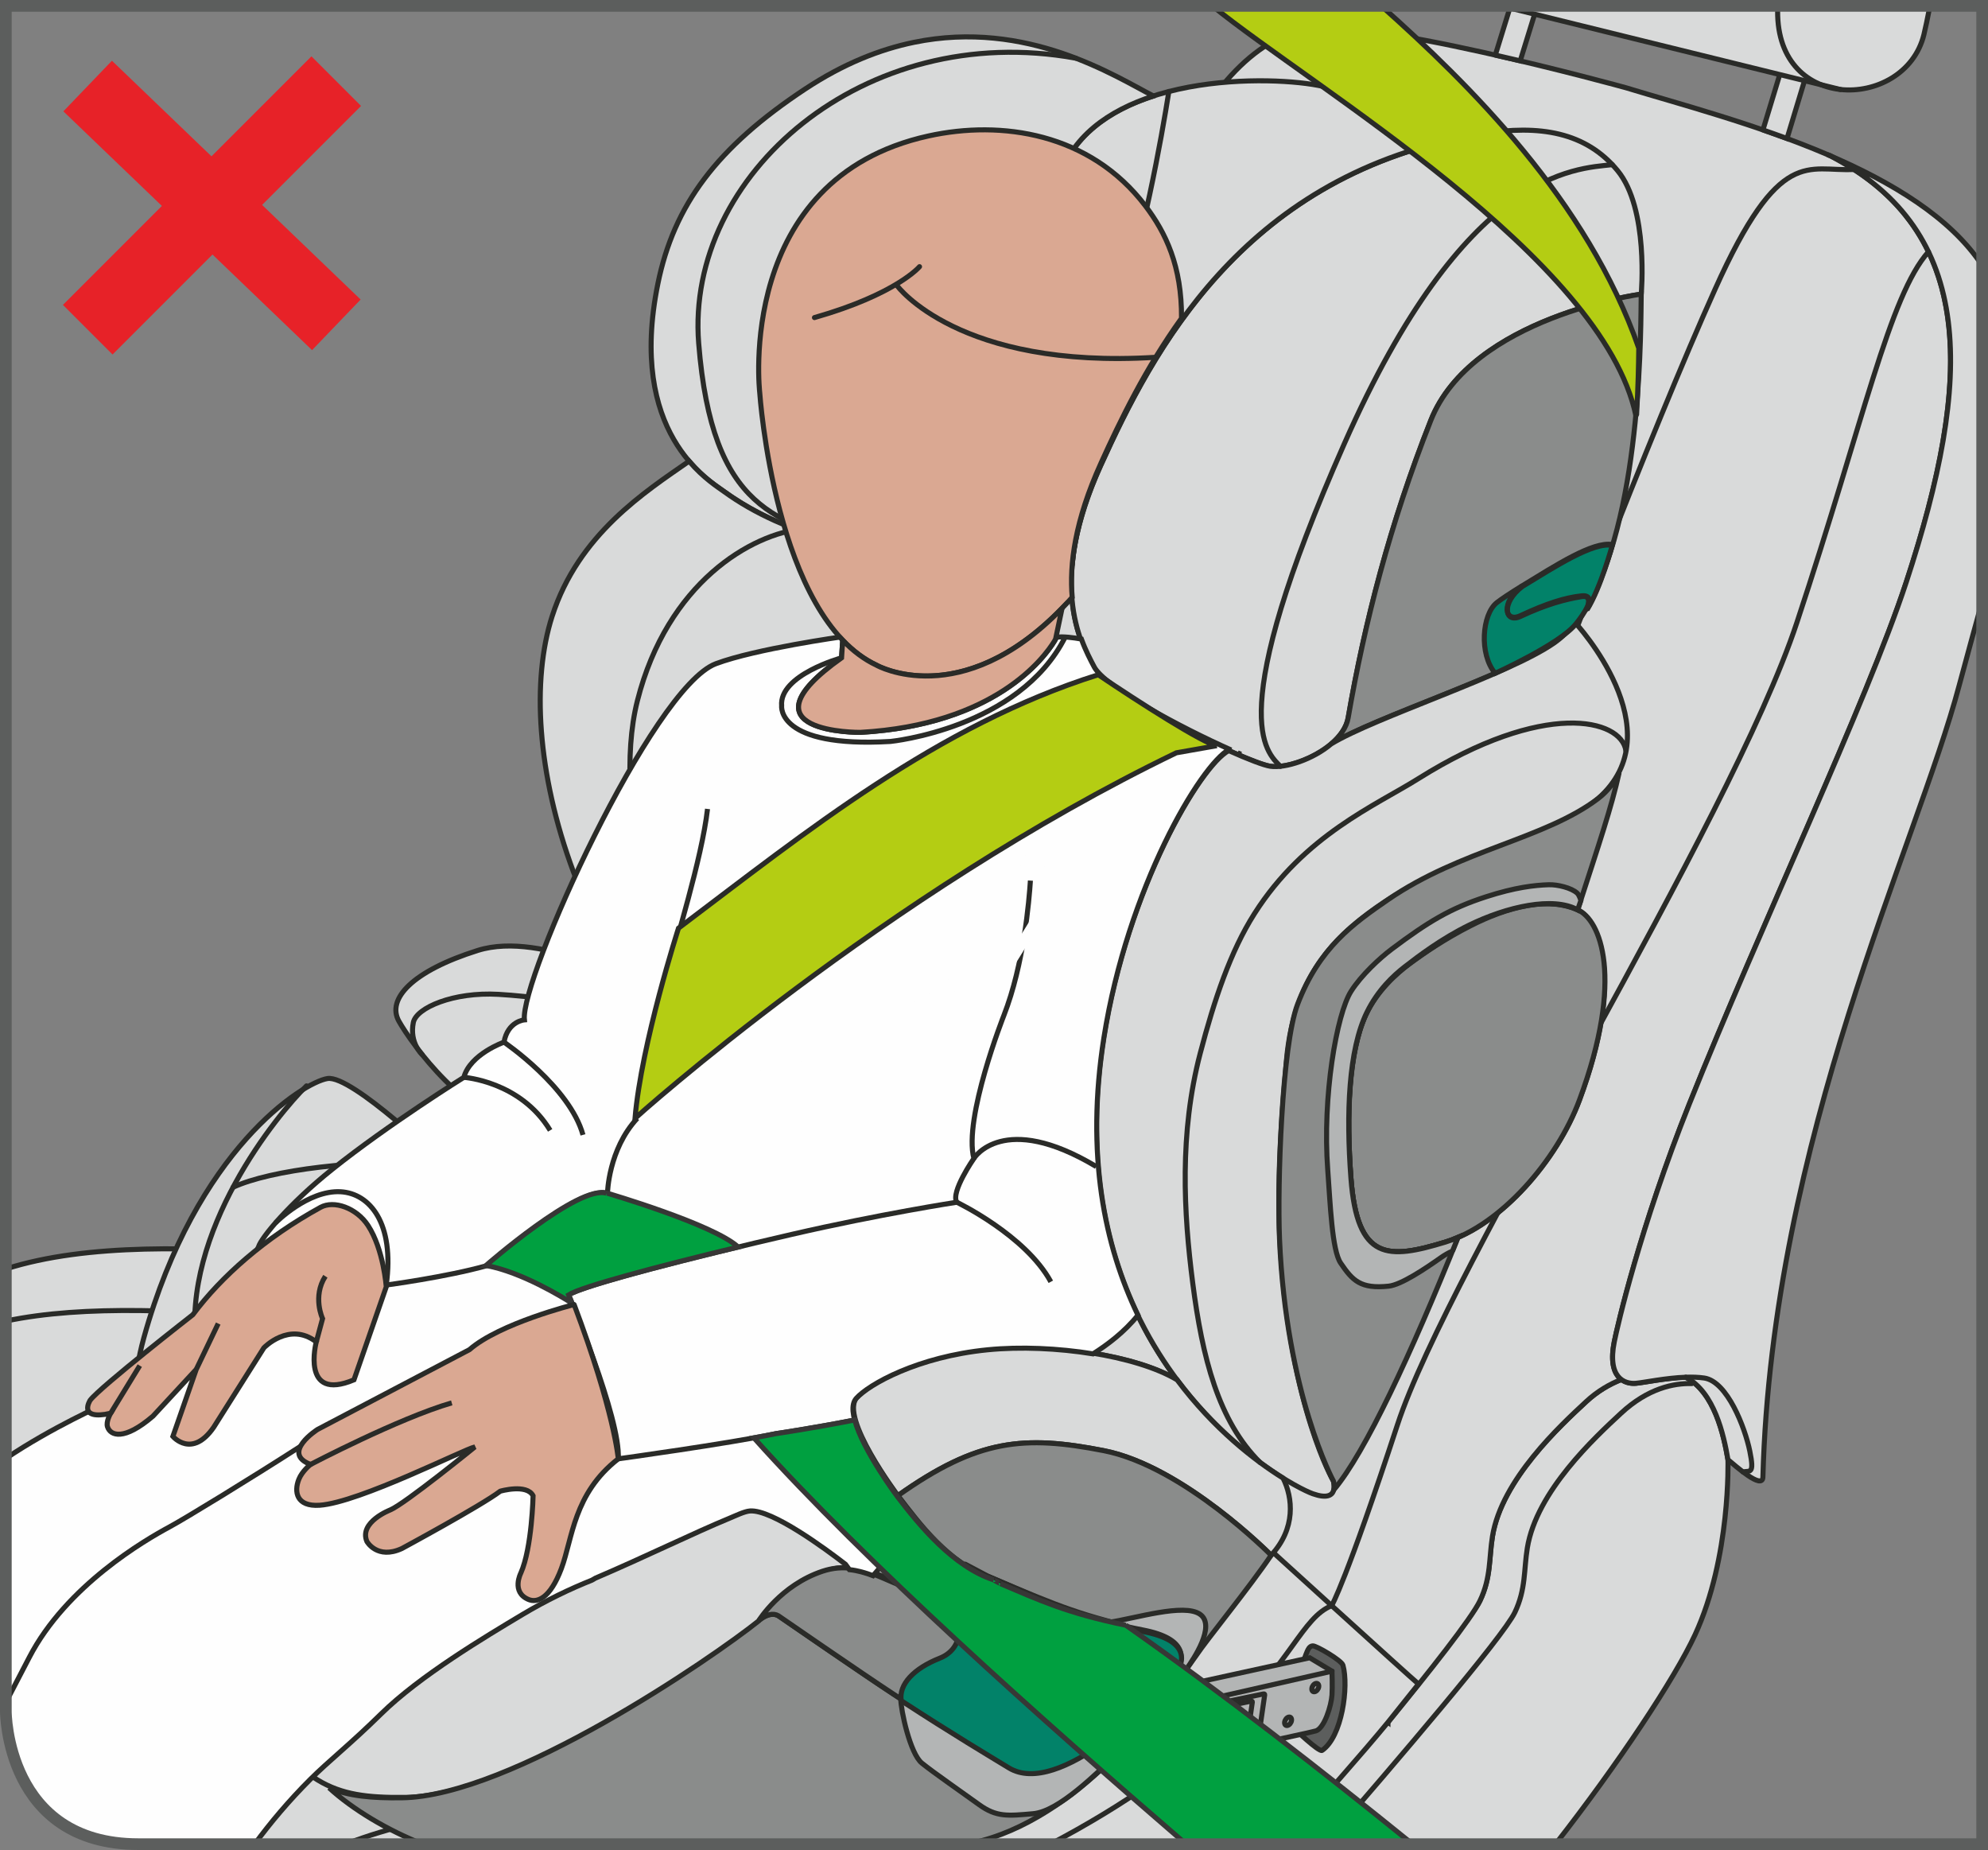<?xml version="1.0" encoding="UTF-8"?>
<!DOCTYPE svg PUBLIC "-//W3C//DTD SVG 1.1//EN" "http://www.w3.org/Graphics/SVG/1.1/DTD/svg11.dtd">
<!-- Creator: CorelDRAW 2018 (64-Bit) -->
<svg xmlns="http://www.w3.org/2000/svg" xml:space="preserve" width="30mm" height="27.912mm" version="1.1" style="shape-rendering:geometricPrecision; text-rendering:geometricPrecision; image-rendering:optimizeQuality; fill-rule:evenodd; clip-rule:evenodd"
viewBox="0 0 1424.04 1324.92"
 xmlns:xlink="http://www.w3.org/1999/xlink">
 <rect x="0" y="0" width="1424.04" height="1324.92" fill="#808080" stroke="none"/>
 <defs>
  <style type="text/css">
   <![CDATA[
    .str8 {stroke:#E72228;stroke-width:50.24;stroke-miterlimit:4}
    .str7 {stroke:#5C5E5D;stroke-width:8.37;stroke-miterlimit:4}
    .str4 {stroke:#373736;stroke-width:3.62;stroke-miterlimit:4}
    .str6 {stroke:#2A2B28;stroke-width:3.62;stroke-miterlimit:10}
    .str2 {stroke:#2A2B28;stroke-width:3.62;stroke-miterlimit:4}
    .str0 {stroke:#2A2B28;stroke-width:3.62;stroke-linecap:round;stroke-miterlimit:4}
    .str5 {stroke:#FEFEFE;stroke-width:7.52;stroke-linecap:round;stroke-linejoin:round;stroke-miterlimit:10}
    .str3 {stroke:#2A2B28;stroke-width:3.62;stroke-linecap:round;stroke-linejoin:round;stroke-miterlimit:10}
    .str1 {stroke:#2A2B28;stroke-width:3.62;stroke-linecap:round;stroke-linejoin:round;stroke-miterlimit:4}
    .fil1 {fill:none;fill-rule:nonzero}
    .fil7 {fill:#FEFEFE;fill-rule:nonzero}
    .fil8 {fill:#EBECEC;fill-rule:nonzero}
    .fil0 {fill:#D9DADA;fill-rule:nonzero}
    .fil5 {fill:#B3B5B5;fill-rule:nonzero}
    .fil4 {fill:#8A8C8B;fill-rule:nonzero}
    .fil2 {fill:#5C5E5D;fill-rule:nonzero}
    .fil3 {fill:#E72228;fill-rule:nonzero}
    .fil9 {fill:#DAA892;fill-rule:nonzero}
    .fil11 {fill:#B4CD13;fill-rule:nonzero}
    .fil10 {fill:#00A040;fill-rule:nonzero}
    .fil6 {fill:#028269;fill-rule:nonzero}
   ]]>
  </style>
 </defs>
 <g id="Слой_x0020_1">
  <path class="fil0" d="M916.66 1320.75c55.03,-63.17 134.88,-156.42 143.44,-174.28 7.99,-16.66 6.41,-30.54 8.96,-46.22 6.6,-40.56 48.58,-79.22 67.06,-96.39 8.19,-7.6 16.95,-12.63 25.31,-15.89 3.25,2.41 7.17,2.98 10.35,2.7 6.01,-0.52 21.33,-3.84 35.7,-4.34 0.05,0.03 0.12,0.05 0.19,0.09 1.12,0.58 2.19,1.25 3.23,1.94 0.22,0.17 0.44,0.32 0.66,0.47 1.03,0.74 2.02,1.5 2.98,2.33 0.08,0.09 0.17,0.17 0.27,0.25 0.89,0.79 1.74,1.64 2.56,2.51 0.17,0.19 0.33,0.35 0.5,0.54 0.84,0.92 1.64,1.89 2.43,2.88 0.17,0.22 0.32,0.44 0.48,0.65 0.77,1.04 1.51,2.08 2.21,3.17 0.02,0.03 0.05,0.05 0.07,0.09 0.72,1.11 1.37,2.26 2.03,3.41 0.15,0.25 0.28,0.5 0.42,0.75 0.62,1.14 1.21,2.29 1.76,3.47 0.11,0.24 0.23,0.47 0.33,0.71 0.52,1.12 1.02,2.24 1.51,3.4 0.05,0.13 0.11,0.27 0.17,0.4 0.5,1.24 0.97,2.48 1.42,3.72 0.1,0.27 0.2,0.55 0.3,0.82 0.44,1.24 0.85,2.46 1.24,3.7 0.07,0.2 0.12,0.38 0.19,0.59 0.35,1.15 0.7,2.31 1.02,3.47 0.05,0.19 0.12,0.37 0.17,0.55 0.33,1.24 0.65,2.46 0.95,3.68 0.07,0.25 0.13,0.5 0.2,0.75 0.28,1.22 0.57,2.41 0.84,3.58 0.02,0.12 0.05,0.22 0.07,0.34 0.25,1.12 0.48,2.23 0.7,3.3 0.03,0.2 0.07,0.4 0.11,0.58 0.22,1.11 0.42,2.19 0.62,3.23 0.03,0.22 0.07,0.45 0.12,0.67 0.18,1.04 0.37,2.06 0.54,3.01 0,0 2.13,69.81 -23.53,125.29 -14.44,31.23 -55.05,92.55 -100.04,150.08l-197.53 0z"/>
  <path class="fil1 str0" d="M916.66 1320.75c55.03,-63.17 134.88,-156.42 143.44,-174.28 7.99,-16.66 6.41,-30.54 8.96,-46.22 6.6,-40.56 48.58,-79.22 67.06,-96.39 8.19,-7.6 16.95,-12.63 25.31,-15.89 3.25,2.41 7.17,2.98 10.35,2.7 6.01,-0.52 21.33,-3.84 35.7,-4.34 0.05,0.03 0.12,0.05 0.19,0.09 1.12,0.58 2.19,1.25 3.23,1.94 0.22,0.17 0.44,0.32 0.66,0.47 1.03,0.74 2.02,1.5 2.98,2.33 0.08,0.09 0.17,0.17 0.27,0.25 0.89,0.79 1.74,1.64 2.56,2.51 0.17,0.19 0.33,0.35 0.5,0.54 0.84,0.92 1.64,1.89 2.43,2.88 0.17,0.22 0.32,0.44 0.48,0.65 0.77,1.04 1.51,2.08 2.21,3.17 0.02,0.03 0.05,0.05 0.07,0.09 0.72,1.11 1.37,2.26 2.03,3.41 0.15,0.25 0.28,0.5 0.42,0.75 0.62,1.14 1.21,2.29 1.76,3.47 0.11,0.24 0.23,0.47 0.33,0.71 0.52,1.12 1.02,2.24 1.51,3.4 0.05,0.13 0.11,0.27 0.17,0.4 0.5,1.24 0.97,2.48 1.42,3.72 0.1,0.27 0.2,0.55 0.3,0.82 0.44,1.24 0.85,2.46 1.24,3.7 0.07,0.2 0.12,0.38 0.19,0.59 0.35,1.15 0.7,2.31 1.02,3.47 0.05,0.19 0.12,0.37 0.17,0.55 0.33,1.24 0.65,2.46 0.95,3.68 0.07,0.25 0.13,0.5 0.2,0.75 0.28,1.22 0.57,2.41 0.84,3.58 0.02,0.12 0.05,0.22 0.07,0.34 0.25,1.12 0.48,2.23 0.7,3.3 0.03,0.2 0.07,0.4 0.11,0.58 0.22,1.11 0.42,2.19 0.62,3.23 0.03,0.22 0.07,0.45 0.12,0.67 0.18,1.04 0.37,2.06 0.54,3.01 0,0 2.13,69.81 -23.53,125.29 -14.44,31.23 -55.05,92.55 -100.04,150.08"/>
  <path class="fil0" d="M745.92 335.75c69.35,-131.28 93.46,-283.76 183.65,-314.15 38.79,-13.06 235.18,41.26 235.18,41.26 37.51,11.44 93.09,25.99 144.27,47.82l2.51 1.07c23.3,12.14 41.26,26.81 54.59,43.91l-0.03 0.01c46.3,59.38 36.61,148 -0.67,261.44 -28.18,85.74 -105.11,247.87 -155.33,373.55 -35.35,88.43 -51.59,159.49 -53.75,170.24 -3.11,15.63 0.22,23.44 5.11,27.06 -8.35,3.28 -17.11,8.29 -25.31,15.91 -18.48,17.15 -60.46,55.83 -67.06,96.39 -2.55,15.67 -0.95,29.55 -8.96,46.2 -6.06,12.67 -36.17,50.74 -65.91,86.99l0 0.01c-14.79,-10.85 -352.55,-367.55 -352.55,-367.55 -17.35,-98 -6.72,-319.99 104.27,-530.17z"/>
  <path class="fil1 str0" d="M745.92 335.75c69.35,-131.28 93.46,-283.76 183.65,-314.15 38.79,-13.06 235.18,41.26 235.18,41.26 37.51,11.44 93.09,25.99 144.27,47.82l2.51 1.07c23.3,12.14 41.26,26.81 54.59,43.91l-0.03 0.01c46.3,59.38 36.61,148 -0.67,261.44 -28.18,85.74 -105.11,247.87 -155.33,373.55 -35.35,88.43 -51.59,159.49 -53.75,170.24 -3.11,15.63 0.22,23.44 5.11,27.06 -8.35,3.28 -17.11,8.29 -25.31,15.91 -18.48,17.15 -60.46,55.83 -67.06,96.39 -2.55,15.67 -0.95,29.55 -8.96,46.2 -6.06,12.67 -36.17,50.74 -65.91,86.99l0 0.01c-14.79,-10.85 -352.55,-367.55 -352.55,-367.55 -17.35,-98 -6.72,-319.99 104.27,-530.17"/>
  <path class="fil0" d="M1262.83 93.06l26.99 -88.88 19.03 0 -28.79 95.03c-5.74,-2.14 -11.49,-4.17 -17.22,-6.15z"/>
  <path class="fil1 str0" d="M1262.83 93.06l26.99 -88.88m19.03 0l-28.79 95.03c-5.74,-2.14 -11.49,-4.17 -17.22,-6.15"/>
  <path class="fil0" d="M1071.12 39.45l10.9 -35.27 19.11 0 -12.18 39.4c-5.81,-1.37 -11.75,-2.76 -17.83,-4.13z"/>
  <path class="fil1 str0" d="M1071.12 39.45l10.9 -35.27m19.11 0l-12.18 39.4c-5.81,-1.37 -11.75,-2.76 -17.83,-4.13"/>
  <path class="fil0" d="M429.71 907.16c75.04,-7.9 169.23,-28.75 211.94,-41.24 0,0 360.2,328.06 374.45,340.14l-21.9 27.41 0 0c-17.33,21.13 -48.53,56.39 -76.21,87.28l-818.85 0 0 0c-93.47,0 -94.93,-92.04 -94.93,-94.9l0 -317.09c116.73,-37.08 309.69,10.59 425.51,-1.6z"/>
  <path class="fil1 str0" d="M429.71 907.16c75.04,-7.9 169.23,-28.75 211.94,-41.24 0,0 360.2,328.06 374.45,340.14l-21.9 27.41 0 0c-17.33,21.13 -48.53,56.39 -76.21,87.28m-913.78 -411.99c116.73,-37.08 309.69,10.59 425.51,-1.6"/>
  <path class="fil0" d="M1074.99 4.18l243.28 59.9c25.27,2.78 53.06,-11.54 59.87,-39.32 1.06,-4.35 2.57,-11.54 4.34,-20.58l-307.49 0z"/>
  <path class="fil1 str0" d="M1074.99 4.18l243.28 59.9c25.27,2.78 53.06,-11.54 59.87,-39.32 1.06,-4.35 2.57,-11.54 4.34,-20.58"/>
  <path class="fil1 str1" d="M1318.28 64.08c-24.55,-2.7 -46.67,-21.55 -44.83,-59.9"/>
  <path class="fil1 str1" d="M1211.95 990.88c-12.89,-0.35 -31.38,3.23 -50.87,21.32 -18.47,17.15 -60.44,55.83 -67.03,96.39 -2.56,15.67 -0.97,29.55 -8.96,46.22 -8.42,17.53 -85.25,107.37 -136.08,165.95"/>
  <path class="fil0" d="M1311.52 111.77c104.23,54.32 101.9,159.27 53.89,305.36 -28.17,85.74 -105.11,247.87 -155.33,373.53 -35.35,88.45 -51.59,159.5 -53.73,170.24 -5.21,26.01 7.47,30.48 15.44,29.78 6.03,-0.52 21.35,-3.84 35.74,-4.34 20.58,10.69 27.24,41.46 30.24,59.05 5.04,4.12 24.76,21.9 25.02,12.49 6.63,-242.3 110.04,-452.13 140.55,-566.78 5.62,-21.13 11.27,-41.25 16.53,-60.53l0 -240.42c-22.57,-34.39 -64.92,-59.86 -110.84,-79.45l2.51 1.07z"/>
  <path class="fil1 str0" d="M1311.52 111.77c104.23,54.32 101.9,159.27 53.89,305.36 -28.17,85.74 -105.11,247.87 -155.33,373.53 -35.35,88.45 -51.59,159.5 -53.73,170.24 -5.21,26.01 7.47,30.48 15.44,29.78 6.03,-0.52 21.35,-3.84 35.74,-4.34 20.58,10.69 27.24,41.46 30.24,59.05 5.04,4.12 24.76,21.9 25.02,12.49 6.63,-242.3 110.04,-452.13 140.55,-566.78 5.62,-21.13 11.27,-41.25 16.53,-60.53m0 -240.42c-22.57,-34.39 -64.92,-59.86 -110.84,-79.45l2.51 1.07"/>
  <path class="fil1 str1" d="M1381.39 180.31c-28,31.55 -46.13,120.25 -94.21,265.42 -48.08,145.15 -249.11,461.66 -286.1,574.46 -36.99,112.82 -47.17,129.73 -47.17,129.73"/>
  <path class="fil1 str1" d="M1328.01 121.37c-32.87,1.73 -53.1,-17.63 -99.52,85.87 -90.63,202.02 -289.7,744.7 -323.83,897.99"/>
  <path class="fil1 str1" d="M1248.5 1054.14c4.92,-1.01 8.39,2.13 4.92,-14.87 -3.47,-16.99 -16.14,-49.88 -32.61,-52.36 -4.1,-0.6 -8.66,-0.74 -13.3,-0.57"/>
  <path class="fil1 str1" d="M1009.98 27.97c-71.35,-8.39 -345.46,614.42 -334.08,869.15"/>
  <path class="fil1 str1" d="M953.91 1149.93c-21.05,8.61 -28.94,40.32 -75.31,83.54 -31.19,29.06 -72.12,58.82 -126.3,87.28"/>
  <path class="fil1 str1" d="M904.67 1105.23c-22.39,10.87 -21.28,75.16 -141.18,119.53 -160.86,59.56 -390.71,47.09 -516.06,95.99"/>
  <path class="fil1 str1" d="M675.9 897.12c-65.12,11.64 -90.58,69.68 -217.53,67.37 -155.33,-2.83 -342.3,-42.07 -454.18,-18.38"/>
  <path class="fil2" d="M935.33 1185.21c1.56,-3.92 2.51,-6.36 5.07,-6.48 2.56,-0.13 20.62,10.4 21.57,13.83 4.27,15.29 -0.67,51.34 -14.95,61.04 -2.13,1.44 -20.66,-16.3 -20.66,-16.3 0,0 2.46,-35.8 8.98,-52.1z"/>
  <path class="fil1 str0" d="M935.33 1185.21c1.56,-3.92 2.51,-6.36 5.07,-6.48 2.56,-0.13 20.62,10.4 21.57,13.83 4.27,15.29 -0.67,51.34 -14.95,61.04 -2.13,1.44 -20.66,-16.3 -20.66,-16.3 0,0 2.46,-35.8 8.98,-52.1"/>
  <path class="fil0" d="M102.94 958.43c37.59,-135.46 114.27,-183.31 131.69,-186.01 17.4,-2.7 82.83,60.4 82.83,60.4 35.77,-0.54 162.33,21.94 162.33,21.94 7.84,-7.59 26.41,-56.25 4.69,-73.51 -21.74,-17.28 -70.77,21.77 -109.68,22.59 -38.9,0.82 -80.18,-56.62 -89.07,-72.49 -8.87,-15.86 9.48,-35.87 56.47,-50.67 47.01,-14.8 119.36,26.93 119.36,26.93l0.03 0.01c19.81,28.02 37.54,49.67 37.54,49.67 22.74,45.6 74.52,161.5 214.06,208.37 2.56,-0.2 5.16,-0.38 7.77,-0.5 -3.77,0.19 -7.49,0.45 -11.08,0.82 -49.97,4.94 -84.79,24.65 -93.71,34.61 -12.73,14.2 29.44,70.28 29.44,70.28 11.52,15.1 28.22,35.8 48.24,49.13l-0.01 0c-0.44,0.74 -0.87,1.51 -1.34,2.31 -0.42,0.72 -0.85,1.46 -1.32,2.21 -0.05,0.1 -0.1,0.17 -0.15,0.25 -0.43,0.67 -0.89,1.36 -1.35,2.04 -0.12,0.13 -0.2,0.27 -0.3,0.4 -0.54,0.74 -1.09,1.47 -1.71,2.19 -0.11,0.12 -0.23,0.25 -0.35,0.38 -0.6,0.67 -1.24,1.32 -1.91,1.94 -0.1,0.09 -0.17,0.17 -0.25,0.25 -0.74,0.67 -1.56,1.29 -2.43,1.91 -0.19,0.14 -0.4,0.27 -0.59,0.39 -0.92,0.6 -1.87,1.17 -2.95,1.69 -0.03,0.01 -0.07,0.01 -0.1,0.03 -1.02,0.5 -2.16,0.9 -3.33,1.29 -3.15,1 -6.83,1.64 -11.27,1.66 -22.19,0.1 -42.95,-23.93 -72.96,-13.92 -29.99,10.03 -45.56,35.3 -45.56,35.3l-0.35 0.48c-35.13,27.95 -177.97,125.54 -255.41,126.46 -54.1,0.65 -73.33,-9.18 -119.19,-74.37 -15.16,-21.55 -100.01,-139.34 -68.06,-254.49z"/>
  <path class="fil1 str0" d="M102.94 958.43c37.59,-135.46 114.27,-183.31 131.69,-186.01 17.4,-2.7 82.83,60.4 82.83,60.4 35.77,-0.54 162.33,21.94 162.33,21.94 7.84,-7.59 26.41,-56.25 4.69,-73.51 -21.74,-17.28 -70.77,21.77 -109.68,22.59 -38.9,0.82 -80.18,-56.62 -89.07,-72.49 -8.87,-15.86 9.48,-35.87 56.47,-50.67 47.01,-14.8 119.36,26.93 119.36,26.93l0.03 0.01c19.81,28.02 37.54,49.67 37.54,49.67 22.74,45.6 74.52,161.5 214.06,208.37 2.56,-0.2 5.16,-0.38 7.77,-0.5 -3.77,0.19 -7.49,0.45 -11.08,0.82 -49.97,4.94 -84.79,24.65 -93.71,34.61 -12.73,14.2 29.44,70.28 29.44,70.28 11.52,15.1 28.22,35.8 48.24,49.13l-0.01 0c-0.44,0.74 -0.87,1.51 -1.34,2.31 -0.42,0.72 -0.85,1.46 -1.32,2.21 -0.05,0.1 -0.1,0.17 -0.15,0.25 -0.43,0.67 -0.89,1.36 -1.35,2.04 -0.12,0.13 -0.2,0.27 -0.3,0.4 -0.54,0.74 -1.09,1.47 -1.71,2.19 -0.11,0.12 -0.23,0.25 -0.35,0.38 -0.6,0.67 -1.24,1.32 -1.91,1.94 -0.1,0.09 -0.17,0.17 -0.25,0.25 -0.74,0.67 -1.56,1.29 -2.43,1.91 -0.19,0.14 -0.4,0.27 -0.59,0.39 -0.92,0.6 -1.87,1.17 -2.95,1.69 -0.03,0.01 -0.07,0.01 -0.1,0.03 -1.02,0.5 -2.16,0.9 -3.33,1.29 -3.15,1 -6.83,1.64 -11.27,1.66 -22.19,0.1 -42.95,-23.93 -72.96,-13.92 -29.99,10.03 -45.56,35.3 -45.56,35.3l-0.35 0.48c-35.13,27.95 -177.97,125.54 -255.41,126.46 -54.1,0.65 -73.33,-9.18 -119.19,-74.37 -15.16,-21.55 -100.01,-139.34 -68.06,-254.49"/>
  <path class="fil0" d="M588.61 623.74c40.01,-73.96 79.83,-180.92 85.05,-225.53 22.36,0.54 42.3,-1.21 57.32,-4.42l0 -0.01c0,0 0,-0.02 0,-0.02 0.6,1.07 1.62,1.96 3.3,2.46 5.64,1.71 23.46,5.01 33.88,6.86 -3.89,38.85 8.34,62.31 15.44,75.67 7.6,14.35 61.04,42.92 96.57,58.81 0,0 0,0 0,0 -20.8,11.18 -72.78,99.15 -89.62,205.79 -17.91,113.37 13.68,192.71 52.6,244.8l-0.03 -0.01c-28.7,-17.13 -86.86,-26.06 -132.29,-22.24 -139.56,-46.89 -191.34,-162.79 -214.08,-208.39 0,0 46.19,-49.28 91.87,-133.78z"/>
  <path class="fil1 str0" d="M588.61 623.74c40.01,-73.96 79.83,-180.92 85.05,-225.53 22.36,0.54 42.3,-1.21 57.32,-4.42l0 -0.01c0,0 0,-0.02 0,-0.02 0.6,1.07 1.62,1.96 3.3,2.46 5.64,1.71 23.46,5.01 33.88,6.86 -3.89,38.85 8.34,62.31 15.44,75.67 7.6,14.35 61.04,42.92 96.57,58.81 0,0 0,0 0,0 -20.8,11.18 -72.78,99.15 -89.62,205.79 -17.91,113.37 13.68,192.71 52.6,244.8l-0.03 -0.01c-28.7,-17.13 -86.86,-26.06 -132.29,-22.24 -139.56,-46.89 -191.34,-162.79 -214.08,-208.39 0,0 46.19,-49.28 91.87,-133.78"/>
  <path class="fil3" d="M484.47 781.24c21.72,17.26 3.15,65.92 -4.69,73.51 0,0 -10.65,-1.88 -26.61,-4.56 0,0 7.6,-9.28 1,-13.13 -11.02,-6.48 -62.68,-15.86 -76.41,-21.03 -13.75,-5.21 -19.76,-15.17 -19.76,-15.17l0.02 -0.01c5.56,1.99 11.18,3.09 16.76,2.98 38.92,-0.82 87.95,-39.86 109.68,-22.59z"/>
  <path class="fil1 str0" d="M484.47 781.24c21.72,17.26 3.15,65.92 -4.69,73.51 0,0 -10.65,-1.88 -26.61,-4.56 0,0 7.6,-9.28 1,-13.13 -11.02,-6.48 -62.68,-15.86 -76.41,-21.03 -13.75,-5.21 -19.76,-15.17 -19.76,-15.17l0.02 -0.01c5.56,1.99 11.18,3.09 16.76,2.98 38.92,-0.82 87.95,-39.86 109.68,-22.59"/>
  <path class="fil0" d="M1175.63 210.63c0,0 -121.49,16.42 -150.76,90.56 -29.27,74.13 -47.31,144.62 -59.16,212.9 -3.72,21.45 -39.67,36.99 -55.71,34.69 -16.06,-2.31 -115.8,-50.04 -126.41,-70.03 -10.6,-19.97 -32.76,-62.49 4.84,-145.39 37.59,-82.91 103.04,-209.62 272.67,-237.49 42.11,-6.93 74.99,-1.09 97.56,26.26 22.56,27.31 16.98,88.49 16.98,88.49z"/>
  <path class="fil1 str0" d="M1175.63 210.63c0,0 -121.49,16.42 -150.76,90.56 -29.27,74.13 -47.31,144.62 -59.16,212.9 -3.72,21.45 -39.67,36.99 -55.71,34.69 -16.06,-2.31 -115.8,-50.04 -126.41,-70.03 -10.6,-19.97 -32.76,-62.49 4.84,-145.39 37.59,-82.91 103.04,-209.62 272.67,-237.49 42.11,-6.93 74.99,-1.09 97.56,26.26 22.56,27.31 16.98,88.49 16.98,88.49"/>
  <path class="fil4" d="M965.71 514.09c11.84,-68.27 29.89,-138.75 59.16,-212.89 29.27,-74.15 150.76,-90.58 150.76,-90.58 -0.37,20.08 1.02,152.5 -37.07,220.17 -7.05,12.53 -15.46,22.84 -25.49,29.81 -32.65,22.73 -128.69,53.27 -159.47,72.16l0 0c6.25,-5.33 10.9,-11.69 12.11,-18.67z"/>
  <path class="fil1 str0" d="M965.71 514.09c11.84,-68.27 29.89,-138.75 59.16,-212.89 29.27,-74.15 150.76,-90.58 150.76,-90.58 -0.37,20.08 1.02,152.5 -37.07,220.17 -7.05,12.53 -15.46,22.84 -25.49,29.81 -32.65,22.73 -128.69,53.27 -159.47,72.16l0 0c6.25,-5.33 10.9,-11.69 12.11,-18.67"/>
  <path class="fil0" d="M790.54 743.35c16.85,-106.64 68.82,-194.59 89.62,-205.79 14.03,6.28 25.29,10.57 29.82,11.22 10.82,1.56 30.66,-5.01 43.6,-16.03 30.78,-18.87 126.82,-49.43 159.49,-72.16 5.59,-3.88 10.69,-8.82 15.3,-14.6l0.02 0c0,0 71.81,77.13 16.36,125.9 -35.3,31.05 -96.92,36.61 -152.89,73.93 -31.92,21.3 -64.79,50.52 -70.27,112.82 -1.41,16.09 -2.73,31.92 -3.68,46.8 -2.14,33.83 -2.5,64.13 -0.69,90.8 7.66,113.2 37.88,164.39 37.88,164.39 0,0 5.03,16.14 -14.75,9.14 -19.78,-7 -186.04,-97.09 -149.82,-326.42z"/>
  <path class="fil1 str0" d="M790.54 743.35c16.85,-106.64 68.82,-194.59 89.62,-205.79 14.03,6.28 25.29,10.57 29.82,11.22 10.82,1.56 30.66,-5.01 43.6,-16.03 30.78,-18.87 126.82,-49.43 159.49,-72.16 5.59,-3.88 10.69,-8.82 15.3,-14.6l0.02 0c0,0 71.81,77.13 16.36,125.9 -35.3,31.05 -96.92,36.61 -152.89,73.93 -31.92,21.3 -64.79,50.52 -70.27,112.82 -1.41,16.09 -2.73,31.92 -3.68,46.8 -2.14,33.83 -2.5,64.13 -0.69,90.8 7.66,113.2 37.88,164.39 37.88,164.39 0,0 5.03,16.14 -14.75,9.14 -19.78,-7 -186.04,-97.09 -149.82,-326.42"/>
  <path class="fil0" d="M613.76 1000.83c8.92,-9.96 43.74,-29.68 93.71,-34.63 45.9,-4.55 106.22,4.41 135.64,21.95l0.03 0c26.31,35.24 55.97,58.03 75.93,70.43l0 0c7.05,14.03 9.31,36.04 -8.53,55.24 0,0 -62.81,-63.72 -119.88,-74.89 -57.07,-11.17 -90.14,-8.46 -147.46,32.15 0,0 -42.17,-56.08 -29.44,-70.26z"/>
  <path class="fil1 str0" d="M613.76 1000.83c8.92,-9.96 43.74,-29.68 93.71,-34.63 45.9,-4.55 106.22,4.41 135.64,21.95l0.03 0c26.31,35.24 55.97,58.03 75.93,70.43l0 0c7.05,14.03 9.31,36.04 -8.53,55.24 0,0 -62.81,-63.72 -119.88,-74.89 -57.07,-11.17 -90.14,-8.46 -147.46,32.15 0,0 -42.17,-56.08 -29.44,-70.26"/>
  <path class="fil0" d="M732.87 382.54c0,0 12.14,-42.08 18.52,-64.87 20.04,-71.49 -18.37,-100.47 6.31,-187.3 21.94,-77.24 146.22,-76.93 186.53,-69.21 38.56,7.37 79.44,20.53 106.97,36.49 -162.3,31.1 -225.93,154.46 -262.79,235.71 -12.46,27.48 -18.32,50.49 -20.26,69.73 -10.41,-1.86 -28.23,-5.16 -33.88,-6.87 -8.16,-2.46 -1.41,-13.68 -1.41,-13.68z"/>
  <path class="fil1 str0" d="M732.87 382.54c0,0 12.14,-42.08 18.52,-64.87 20.04,-71.49 -18.37,-100.47 6.31,-187.3 21.94,-77.24 146.22,-76.93 186.53,-69.21 38.56,7.37 79.44,20.53 106.97,36.49 -162.3,31.1 -225.93,154.46 -262.79,235.71 -12.46,27.48 -18.32,50.49 -20.26,69.73 -10.41,-1.86 -28.23,-5.16 -33.88,-6.87 -8.16,-2.46 -1.41,-13.68 -1.41,-13.68"/>
  <path class="fil0" d="M576.96 63.6c27.21,-17.97 53.34,-28.28 77.83,-33.31 80.98,-16.61 144.38,24.56 171.44,38.45l0 0.02c-31.73,10.23 -59.26,28.98 -68.53,61.59 -24.68,86.84 13.72,115.81 -6.31,187.31 -6.38,22.79 -18.52,64.87 -18.52,64.87 0,0 -4.25,7.08 -1.89,11.24l-0.01 0.02c-48.15,10.3 -147.17,5.56 -212.29,-41.75 -11.29,-8.19 -69.19,-41.93 -47.44,-148.82 11.45,-56.32 42.21,-97.69 105.72,-139.63z"/>
  <path class="fil1 str0" d="M576.96 63.6c27.21,-17.97 53.34,-28.28 77.83,-33.31 80.98,-16.61 144.38,24.56 171.44,38.45l0 0.02c-31.73,10.23 -59.26,28.98 -68.53,61.59 -24.68,86.84 13.72,115.81 -6.31,187.31 -6.38,22.79 -18.52,64.87 -18.52,64.87 0,0 -4.25,7.08 -1.89,11.24l-0.01 0.02c-48.15,10.3 -147.17,5.56 -212.29,-41.75 -11.29,-8.19 -69.19,-41.93 -47.44,-148.82 11.45,-56.32 42.21,-97.69 105.72,-139.63"/>
  <path class="fil0" d="M395.51 441.34c18.89,-58.81 66.88,-89.3 98.11,-111.06 10.47,12.28 20.91,18.75 25.05,21.77 44.83,32.55 105.7,44.95 155,46.15 -5.23,44.61 -45.06,151.57 -85.07,225.53 -45.68,84.5 -91.87,133.8 -91.87,133.8 0,0 -66.71,-81.38 -85.89,-132.91 -26.25,-70.53 -30.02,-137.55 -15.34,-183.28z"/>
  <path class="fil1 str0" d="M395.51 441.34c18.89,-58.81 66.88,-89.3 98.11,-111.06 10.47,12.28 20.91,18.75 25.05,21.77 44.83,32.55 105.7,44.95 155,46.15 -5.23,44.61 -45.06,151.57 -85.07,225.53 -45.68,84.5 -91.87,133.8 -91.87,133.8 0,0 -66.71,-81.38 -85.89,-132.91 -26.25,-70.53 -30.02,-137.55 -15.34,-183.28"/>
  <path class="fil1 str1" d="M1154.91 117.92c-26.71,3.03 -105.16,3.43 -191.99,199.93 -86.81,196.48 -55.85,220.64 -45.76,230.96"/>
  <path class="fil1 str1" d="M837.28 65.53c-5.29,33.44 -18.67,108.48 -38.18,165.52 -27.78,81.21 -62.4,145.37 -55.69,167.32"/>
  <path class="fil1 str0" d="M770.64 41.67c-151.53,-27.56 -279.75,83.56 -270.16,204.15 9.61,120.58 56.42,127.9 119.48,146.82"/>
  <path class="fil1 str0" d="M575.82 378.59c-37.73,3.6 -97.76,38.7 -119.23,123.21 -19.83,78.12 19.97,201.37 42.42,253.2"/>
  <path class="fil1 str0" d="M1164.65 537.55c-3.43,-22.71 -58.51,-36.44 -148.58,20.05 -30.43,19.09 -81.77,40.52 -117.49,96.75 -17.15,26.98 -28.73,61.49 -38.83,99.96 -15.04,57.4 -11.84,114.37 -5.39,164.49 6.86,53.43 18.38,99.09 48.39,128.69"/>
  <path class="fil2" d="M1130.1 651.59c-19.26,-9.19 -66,-5.19 -120.77,38.87 -8.62,6.93 -23.29,19.42 -31.38,37.14 -12.29,26.91 -13.58,71.86 -10.26,116.12 4.47,59.63 26.84,58.26 67.62,45.84 39.72,-12.09 79.99,-58.51 96.05,-101.68 32.54,-87.5 13.95,-129.03 -1.25,-136.28z"/>
  <path class="fil1 str0" d="M1130.1 651.59c-19.26,-9.19 -66,-5.19 -120.77,38.87 -8.62,6.93 -23.29,19.42 -31.38,37.14 -12.29,26.91 -13.58,71.86 -10.26,116.12 4.47,59.63 26.84,58.26 67.62,45.84 39.72,-12.09 79.99,-58.51 96.05,-101.68 32.54,-87.5 13.95,-129.03 -1.25,-136.28"/>
  <path class="fil4" d="M1130.1 651.59c-41.81,-17.8 -98.83,22.62 -120.77,38.87 -8.74,6.47 -23.02,19.21 -31.04,36.46 -12.51,26.94 -13.95,72.04 -10.6,116.8 4.47,59.63 26.84,58.26 67.62,45.84 39.72,-12.09 79.99,-58.51 96.05,-101.68 32.54,-87.5 14.96,-129.38 -1.25,-136.28z"/>
  <path class="fil1 str0" d="M1130.1 651.59c-41.81,-17.8 -98.83,22.62 -120.77,38.87 -8.74,6.47 -23.02,19.21 -31.04,36.46 -12.51,26.94 -13.95,72.04 -10.6,116.8 4.47,59.63 26.84,58.26 67.62,45.84 39.72,-12.09 79.99,-58.51 96.05,-101.68 32.54,-87.5 14.96,-129.38 -1.25,-136.28"/>
  <path class="fil4" d="M955.11 1060.62c0,0 -33.86,-62.38 -38.57,-173.37 -1.62,-38.58 1.66,-138.4 12.91,-167.94 15.52,-40.78 40.17,-58.03 64.96,-75.1 51.68,-35.59 112.26,-43.37 150.36,-72.33 7.49,-5.68 11.92,-12.37 15.04,-18.44l0 0c-5.64,25.13 -13.8,49.1 -29.71,98.15 -21.45,-10.06 -51.29,-1.52 -76.71,11.41 -18.2,9.24 -33.86,19.86 -44.06,27.46 -8.89,6.63 -22.94,18.67 -31.04,36.46 -12.26,26.91 -13.92,72.59 -10.6,116.8 4.47,59.63 26.84,58.24 67.62,45.83 3.03,-0.92 6.06,-2.06 9.08,-3.38 -33.49,83.31 -66.53,154.34 -88.97,180.83l-0.01 -0.01c0.74,-3 -0.28,-6.37 -0.28,-6.37z"/>
  <path class="fil1 str0" d="M955.11 1060.62c0,0 -33.86,-62.38 -38.57,-173.37 -1.62,-38.58 1.66,-138.4 12.91,-167.94 15.52,-40.78 40.17,-58.03 64.96,-75.1 51.68,-35.59 112.26,-43.37 150.36,-72.33 7.49,-5.68 11.92,-12.37 15.04,-18.44l0 0c-5.64,25.13 -13.8,49.1 -29.71,98.15 -21.45,-10.06 -51.29,-1.52 -76.71,11.41 -18.2,9.24 -33.86,19.86 -44.06,27.46 -8.89,6.63 -22.94,18.67 -31.04,36.46 -12.26,26.91 -13.92,72.59 -10.6,116.8 4.47,59.63 26.84,58.24 67.62,45.83 3.03,-0.92 6.06,-2.06 9.08,-3.38 -33.49,83.31 -66.53,154.34 -88.97,180.83l-0.01 -0.01c0.74,-3 -0.28,-6.37 -0.28,-6.37"/>
  <path class="fil5" d="M1132.46 644.79c-1.04,3.25 -1.31,3.48 -2.36,6.8 -17.5,-9.76 -50.61,-2.33 -77.92,11.05 -19.61,9.61 -36.12,22.12 -46.13,29.9 -8.09,6.28 -19.11,16.59 -26.84,32.32 -13.26,26.98 -15,72.46 -11.52,118.86 4.49,59.63 26.84,58.26 67.62,45.84 3.03,-0.92 6.06,-2.08 9.09,-3.37 -1.32,3.28 -2.65,6.56 -3.97,9.81l0 -0.01c-2.48,0.99 -5.98,3.06 -8.12,4.57 -11.35,8 -28.62,19.64 -37.66,20.56 -19.97,2.04 -25.71,-3.82 -34.33,-16.58 -6.21,-9.23 -7.41,-42.27 -9.21,-66.35 -4,-53.25 6.45,-111.96 16.58,-128.09 7.37,-11.71 20.86,-24.09 29.2,-30.34 26.26,-19.71 41.98,-29.21 67.55,-37.5 21.07,-6.83 34.9,-8.31 44.93,-8.64 6.33,-0.22 16.3,2.25 20.38,6 1.62,1.47 2.44,4.9 2.71,5.17z"/>
  <path class="fil1 str0" d="M1132.46 644.79c-1.04,3.25 -1.31,3.48 -2.36,6.8 -17.5,-9.76 -50.61,-2.33 -77.92,11.05 -19.61,9.61 -36.12,22.12 -46.13,29.9 -8.09,6.28 -19.11,16.59 -26.84,32.32 -13.26,26.98 -15,72.46 -11.52,118.86 4.49,59.63 26.84,58.26 67.62,45.84 3.03,-0.92 6.06,-2.08 9.09,-3.37 -1.32,3.28 -2.65,6.56 -3.97,9.81l0 -0.01c-2.48,0.99 -5.98,3.06 -8.12,4.57 -11.35,8 -28.62,19.64 -37.66,20.56 -19.97,2.04 -25.71,-3.82 -34.33,-16.58 -6.21,-9.23 -7.41,-42.27 -9.21,-66.35 -4,-53.25 6.45,-111.96 16.58,-128.09 7.37,-11.71 20.86,-24.09 29.2,-30.34 26.26,-19.71 41.98,-29.21 67.55,-37.5 21.07,-6.83 34.9,-8.31 44.93,-8.64 6.33,-0.22 16.3,2.25 20.38,6 1.62,1.47 2.44,4.9 2.71,5.17"/>
  <path class="fil4" d="M287.8 1287.54c77.97,-0.94 222.18,-99.84 256.08,-127.02l-0.32 0.07c0.52,-0.45 1.04,-0.84 1.56,-1.22 0.6,-0.43 1.21,-0.84 1.81,-1.19 0.02,-0.02 0.05,-0.03 0.07,-0.05 0.6,-0.35 1.19,-0.64 1.76,-0.89 0.03,-0.01 0.05,-0.03 0.08,-0.03 0.59,-0.25 1.16,-0.47 1.73,-0.62 0.01,0 0.03,-0.02 0.03,-0.02 0.57,-0.15 1.14,-0.27 1.69,-0.35 1.96,-0.23 3.74,0.07 5.17,0.91 0,0 0.25,0.17 0.7,0.48l0.92 0.62c9.68,6.66 60.42,41.62 80.62,54.86 41.09,26.9 49.5,33.36 84.74,52.87 16.83,9.33 34.06,1.31 59.91,-15.56 -0.5,0.34 -0.97,0.74 -1.44,1.09 0,0 13.97,-9.51 33.26,-25.78 0,0 13.5,-15.86 19.12,-19.79 0.08,-0.05 0.15,-0.1 0.23,-0.15 0,-0.09 0.05,-0.19 0.17,-0.3 17.92,-16.5 11.92,-31.41 -12.84,-37.24 -48.44,-11.38 -62.26,-16.74 -113.94,-38.85 -29.12,-9.51 -50.43,-38.3 -65.69,-58.28 57.3,-40.62 90.37,-43.32 147.45,-32.17 57.09,11.17 119.88,74.89 119.88,74.89 -15.05,22.4 -46.87,61.4 -53.65,71.74l-16.19 22.62c-3.68,6.01 -62.54,89.79 -137.05,109.94 -3.21,0.87 -7.02,1.75 -11.31,2.63l-389.44 0c-25.5,-10.01 -50.43,-25.01 -67.12,-40.31 14.4,5.93 30.43,7.37 52.03,7.1z"/>
  <path class="fil1 str0" d="M287.8 1287.54c77.97,-0.94 222.18,-99.84 256.08,-127.02l-0.32 0.07c0.52,-0.45 1.04,-0.84 1.56,-1.22 0.6,-0.43 1.21,-0.84 1.81,-1.19 0.02,-0.02 0.05,-0.03 0.07,-0.05 0.6,-0.35 1.19,-0.64 1.76,-0.89 0.03,-0.01 0.05,-0.03 0.08,-0.03 0.59,-0.25 1.16,-0.47 1.73,-0.62 0.01,0 0.03,-0.02 0.03,-0.02 0.57,-0.15 1.14,-0.27 1.69,-0.35 1.96,-0.23 3.74,0.07 5.17,0.91 0,0 0.25,0.17 0.7,0.48l0.92 0.62c9.68,6.66 60.42,41.62 80.62,54.86 41.09,26.9 49.5,33.36 84.74,52.87 16.83,9.33 34.06,1.31 59.91,-15.56 -0.5,0.34 -0.97,0.74 -1.44,1.09 0,0 13.97,-9.51 33.26,-25.78 0,0 13.5,-15.86 19.12,-19.79 0.08,-0.05 0.15,-0.1 0.23,-0.15 0,-0.09 0.05,-0.19 0.17,-0.3 17.92,-16.5 11.92,-31.41 -12.84,-37.24 -48.44,-11.38 -62.26,-16.74 -113.94,-38.85 -29.12,-9.51 -50.43,-38.3 -65.69,-58.28 57.3,-40.62 90.37,-43.32 147.45,-32.17 57.09,11.17 119.88,74.89 119.88,74.89 -15.05,22.4 -46.87,61.4 -53.65,71.74l-16.19 22.62c-3.68,6.01 -62.54,89.79 -137.05,109.94 -3.21,0.87 -7.02,1.75 -11.31,2.63m-389.44 0c-25.5,-10.01 -50.43,-25.01 -67.12,-40.31 14.4,5.93 30.43,7.37 52.03,7.1"/>
  <path class="fil4" d="M691.44 1120.24c-4.23,7.12 -9.53,18.85 -29.35,18.94 -22.17,0.11 -42.95,-23.93 -72.94,-13.9 -30.01,10.02 -45.58,35.3 -45.58,35.3 5.34,-4.62 10.5,-5.44 13.9,-3.47 0,0 59.85,41.31 82.23,55.97 41.1,26.89 67.97,42.77 82.66,51.74 35.5,21.67 105.51,-47.54 119.16,-66.58 7.15,-9.98 9.71,-24.68 -22.92,-30.93 -48.88,-9.34 -70.75,-21.5 -110.44,-38.23l-16.71 -8.84z"/>
  <path class="fil1 str0" d="M691.44 1120.24c-4.23,7.12 -9.53,18.85 -29.35,18.94 -22.17,0.11 -42.95,-23.93 -72.94,-13.9 -30.01,10.02 -45.58,35.3 -45.58,35.3 5.34,-4.62 10.5,-5.44 13.9,-3.47 0,0 59.85,41.31 82.23,55.97 41.1,26.89 67.97,42.77 82.66,51.74 35.5,21.67 105.51,-47.54 119.16,-66.58 7.15,-9.98 9.71,-24.68 -22.92,-30.93 -48.88,-9.34 -70.75,-21.5 -110.44,-38.23l-16.71 -8.84"/>
  <path class="fil1 str0" d="M611.3 1123.43c0,0 -54.06,-43.71 -73.46,-42.22 -3.95,0.32 -10.22,3.42 -14.67,5.25 -52.5,21.58 -151.08,74.69 -197.93,71.37 -98.43,-6.93 -170.24,-81.3 -184.66,-192.61 -10.78,-83.31 58.5,-167.63 78.97,-187.54"/>
  <path class="fil1 str0" d="M315.07 833.06c-57.29,-3.08 -121.38,4.76 -148.12,17.23"/>
  <path class="fil1 str0" d="M479.78 854.76c6.65,1.74 31.93,8.24 61.74,25.32 45,25.77 101.33,67.94 127.37,93.32"/>
  <path class="fil1 str0" d="M478.07 733.65c-16.24,-5.29 -73.28,-18.77 -121.02,-21.53 -32.32,-1.86 -58.83,9.65 -60.97,20.15 -2.98,14.6 6.25,22.91 6.25,22.91"/>
  <path class="fil5" d="M645.24 1216.66c37.96,24.7 63.08,39.6 77.08,48.16 35.5,21.67 105.52,-47.52 119.16,-66.56 7.15,-9.98 9.73,-24.7 -22.93,-30.94 -8.94,-1.71 -16.53,-3.62 -23.94,-5.51 18.27,-2.62 53.57,-13.87 65.07,-5.66 11.53,8.22 -5.12,32.62 -9.31,38.46 -4.19,5.86 -28.49,40.88 -47.02,58.56 -18.54,17.68 -45.06,44.13 -63.27,45.75 -18.2,1.61 -26.25,2.53 -38.7,-6.45 -12.44,-9 -32.48,-22.86 -41.01,-29.74 -8.53,-6.88 -15.12,-38.13 -15.14,-46.06z"/>
  <path class="fil1 str0" d="M645.24 1216.66c37.96,24.7 63.08,39.6 77.08,48.16 35.5,21.67 105.52,-47.52 119.16,-66.56 7.15,-9.98 9.73,-24.7 -22.93,-30.94 -8.94,-1.71 -16.53,-3.62 -23.94,-5.51 18.27,-2.62 53.57,-13.87 65.07,-5.66 11.53,8.22 -5.12,32.62 -9.31,38.46 -4.19,5.86 -28.49,40.88 -47.02,58.56 -18.54,17.68 -45.06,44.13 -63.27,45.75 -18.2,1.61 -26.25,2.53 -38.7,-6.45 -12.44,-9 -32.48,-22.86 -41.01,-29.74 -8.53,-6.88 -15.12,-38.13 -15.14,-46.06"/>
  <path class="fil1 str1" d="M1136.85 436.13c1.49,-5.04 2.51,-10.43 -3.94,-9.39 -11.61,1.89 -24.98,5.37 -43.84,14.2 -11.35,5.33 -14.03,-9.81 1.46,-21.5 23.43,-14.24 50.57,-31.94 64.39,-29.44 0,0 -8.29,30.37 -18.07,46.13"/>
  <path class="fil6" d="M1128.71 446.98c5.64,-6.88 15.89,-21.48 4.21,-20.25 -11.69,1.25 -24.99,5.37 -43.84,14.2 -11.35,5.33 -14.3,-9.65 1.19,-21.33 -8.46,5.16 -15.36,9.83 -18.14,12.04 -10.5,8.35 -12.76,36.74 -1.12,50.57 0,0 46.02,-20.8 57.7,-35.23z"/>
  <path class="fil5" d="M708.4 1130.25c-5.78,-2.26 -11.35,-5.29 -16.71,-8.84l-0.01 0c-3.33,5.61 -7.34,14.08 -18.57,17.48 8.24,6.72 15.16,21.62 13.67,32.35 34.46,4.7 69.8,-20.78 69.8,-20.78 0,0 -25.81,-9.21 -48.16,-20.21z"/>
  <path class="fil1 str0" d="M708.4 1130.25c-5.78,-2.26 -11.35,-5.29 -16.71,-8.84l-0.01 0c-3.33,5.61 -7.34,14.08 -18.57,17.48 8.24,6.72 15.16,21.62 13.67,32.35 34.46,4.7 69.8,-20.78 69.8,-20.78 0,0 -25.81,-9.21 -48.16,-20.21"/>
  <path class="fil6" d="M645.58 1218.01c-1.91,-11.74 9.15,-23.16 27.53,-30.43 7.87,-3.1 12.44,-9.03 13.53,-16.08 34.45,4.7 69.86,-20.93 69.86,-20.93 17.67,6.95 36.1,12.91 62.43,17.93 32.67,6.25 30.09,20.99 22.94,30.96 -13.67,19.06 -83.73,88.32 -119.26,66.63 -13.98,-8.54 -39.18,-23.46 -77.03,-48.09z"/>
  <path class="fil1 str0" d="M645.58 1218.01c-1.91,-11.74 9.15,-23.16 27.53,-30.43 7.87,-3.1 12.44,-9.03 13.53,-16.08 34.45,4.7 69.86,-20.93 69.86,-20.93 17.67,6.95 36.1,12.91 62.43,17.93 32.67,6.25 30.09,20.99 22.94,30.96 -13.67,19.06 -83.73,88.32 -119.26,66.63 -13.98,-8.54 -39.18,-23.46 -77.03,-48.09"/>
  <path class="fil7" d="M783.79 477.59c-2.7,-5.09 -6.15,-11.63 -9.18,-19.94 -5.73,-0.99 -13.04,-1.94 -17.7,-1.32 0,0 -30.19,61.94 -140.7,68.17 0,0 -89.81,0.82 -13.4,-53.39l1.01 -15.17c0,0 -62.54,8.69 -91.02,19.39 -45.78,17.18 -140.33,226.07 -137.16,255.07 0,0 -11.91,0.91 -14.62,15.96 0,0 -24.27,8.56 -28.76,25.21 0,0 -53.82,33.52 -94.41,65.96 -30.84,24.63 -50.79,48.98 -52.68,55.44l-13.3 27.33 -97.64 85.59c0,0 -36.82,16.23 -70.04,38.59l0 181.37c0,2.86 1.46,94.9 94.93,94.9l0 0 83.25 0c11.38,-15.44 24.65,-31.23 40.05,-46.58 13.06,-13.01 28.5,-25.05 50.57,-46.74 27.76,-27.28 74.57,-55.18 101.17,-71.1 17.44,-10.41 34.25,-18.45 49.86,-24.66l2.48 -1.44c35.42,-15.12 70.92,-32.57 95.97,-42.87 4.46,-1.84 10.75,-4.94 14.72,-5.24 15.76,-1.22 54.34,27.3 68.44,38.2l2.8 3.82c5.94,0.62 11.55,2.28 16.95,4.32l12.74 -14.84 -6.53 -54.63c0,0 -1.42,-1.86 -1.5,-5.79 -11.25,-17.73 -24.65,-42.89 -16.71,-51.76 8.98,-10 43.89,-29.77 94.03,-34.75 23.44,-2.33 50.61,-1.14 75.54,2.91 9.86,-6.19 22.49,-15.59 32.18,-27.73 -23.83,-49.48 -37.63,-114.83 -24.37,-198.79 16.9,-107.01 69.04,-195.26 89.92,-206.49 0.42,0.2 0.82,0.37 1.24,0.55 -35.65,-15.83 -90.43,-45 -98.15,-59.55z"/>
  <path class="fil1 str0" d="M783.79 477.59c-2.7,-5.09 -6.15,-11.63 -9.18,-19.94 -5.73,-0.99 -13.04,-1.94 -17.7,-1.32 0,0 -30.19,61.94 -140.7,68.17 0,0 -89.81,0.82 -13.4,-53.39l1.01 -15.17c0,0 -62.54,8.69 -91.02,19.39 -45.78,17.18 -140.33,226.07 -137.16,255.07 0,0 -11.91,0.91 -14.62,15.96 0,0 -24.27,8.56 -28.76,25.21 0,0 -53.82,33.52 -94.41,65.96 -30.84,24.63 -50.79,48.98 -52.68,55.44l-13.3 27.33 -97.64 85.59c0,0 -36.82,16.23 -70.04,38.59m178.19 276.27c11.38,-15.44 24.65,-31.23 40.05,-46.58 13.06,-13.01 28.5,-25.05 50.57,-46.74 27.76,-27.28 74.57,-55.18 101.17,-71.1 17.44,-10.41 34.25,-18.45 49.86,-24.66l2.48 -1.44c35.42,-15.12 70.92,-32.57 95.97,-42.87 4.46,-1.84 10.75,-4.94 14.72,-5.24 15.76,-1.22 54.34,27.3 68.44,38.2l2.8 3.82c5.94,0.62 11.55,2.28 16.95,4.32l12.74 -14.84 -6.53 -54.63c0,0 -1.42,-1.86 -1.5,-5.79 -11.25,-17.73 -24.65,-42.89 -16.71,-51.76 8.98,-10 43.89,-29.77 94.03,-34.75 23.44,-2.33 50.61,-1.14 75.54,2.91 9.86,-6.19 22.49,-15.59 32.18,-27.73 -23.83,-49.48 -37.63,-114.83 -24.37,-198.79 16.9,-107.01 69.04,-195.26 89.92,-206.49 0.42,0.2 0.82,0.37 1.24,0.55 -35.65,-15.83 -90.43,-45 -98.15,-59.55"/>
  <path class="fil8" d="M886.53 539.15c0.82,0.35 1.61,0.68 2.4,1.02 -0.79,-0.34 -1.58,-0.67 -2.4,-1.02z"/>
  <path class="fil1 str2" d="M886.53 539.15c0.82,0.35 1.61,0.68 2.4,1.02 -0.79,-0.34 -1.58,-0.67 -2.4,-1.02"/>
  <path class="fil1 str2" d="M276.68 920.3c6.13,-44.27 -11.79,-65.62 -32.69,-66.8 -23.46,-1.29 -46.67,22.32 -46.67,22.32"/>
  <path class="fil1 str2" d="M602.82 471.11c0,0 -44.84,12.28 -42.92,34.41 0,0 -3.7,30.25 77.91,25.49 0,0 92.06,-9.14 125.17,-74.69"/>
  <path class="fil1 str2" d="M612.21 1016.96c-29.24,5.81 -56.37,9.78 -56.37,9.78 -34.76,7.25 -112.98,18.03 -112.98,18.03 1.91,-28.65 -35.55,-117.42 -35.55,-117.42 10.63,-6.94 89.45,-27.09 159.97,-43.34 63.15,-14.57 118.09,-23.01 118.09,-23.01 -4.62,-7.08 12.24,-31.35 12.24,-31.35 -7.59,-28.73 21.43,-102.3 21.43,-102.3 14.44,-36.85 18.14,-82.82 19.06,-96.69"/>
  <path class="fil1 str2" d="M506.81 579.34c-4.02,35.82 -23.86,98.06 -26.64,111.16"/>
  <path class="fil1 str2" d="M752.72 917.98c-18.12,-33.37 -67.35,-56.97 -67.35,-56.97"/>
  <path class="fil1 str2" d="M697.6 829.65c0,0 20.9,-34.18 87.68,5.81"/>
  <path class="fil1 str2" d="M332.27 771.56c0,0 40.46,2.68 61.82,37.97"/>
  <path class="fil1 str2" d="M361.03 746.37c0,0 47.01,31.9 56.57,66.41"/>
  <path class="fil1 str2" d="M276.68 920.3c0,0 42.72,-5.64 72.06,-13.87 0,0 66.51,-58.24 86.41,-51.84 0,0 0.57,-31.31 21.32,-53.67"/>
  <path class="fil9" d="M788.65 331.7c14.03,-30.96 31.97,-68.01 57.69,-103.76 0.3,-37.34 -11.37,-61.42 -25.84,-80.48 -39.74,-52.33 -103.29,-61.59 -155.45,-50.09 -138.77,30.6 -120.84,183.82 -120.84,183.82 0,0 10.78,161.19 83.8,195.27 0,0 64.19,36.16 140.03,-48.66 -2.06,-23.51 1.87,-54.81 20.62,-96.1z"/>
  <path class="fil1 str0" d="M788.65 331.7c14.03,-30.96 31.97,-68.01 57.69,-103.76 0.3,-37.34 -11.37,-61.42 -25.84,-80.48 -39.74,-52.33 -103.29,-61.59 -155.45,-50.09 -138.77,30.6 -120.84,183.82 -120.84,183.82 0,0 10.78,161.19 83.8,195.27 0,0 64.19,36.16 140.03,-48.66 -2.06,-23.51 1.87,-54.81 20.62,-96.1"/>
  <path class="fil9" d="M628 476.46c-9.04,-4.22 -17.12,-10.39 -24.35,-17.95l-0.82 12.61c-76.41,54.21 13.4,53.39 13.4,53.39 96.52,-5.44 131.77,-53.4 139.14,-65.44 0.54,-0.97 0.79,-1.5 0.79,-1.5l4.62 -21.95c-72.64,74.73 -132.77,40.86 -132.77,40.86z"/>
  <path class="fil1 str0" d="M628 476.46c-9.04,-4.22 -17.12,-10.39 -24.35,-17.95l-0.82 12.61c-76.41,54.21 13.4,53.39 13.4,53.39 96.52,-5.44 131.77,-53.4 139.14,-65.44 0.54,-0.97 0.79,-1.5 0.79,-1.5l4.62 -21.95c-72.64,74.73 -132.77,40.86 -132.77,40.86"/>
  <path class="fil1 str3" d="M642.69 204.69c0,0 43.86,59.97 185.14,51.19"/>
  <path class="fil1 str3" d="M658.67 190.97c0,0 -16.38,19.66 -75.26,36.47"/>
  <path class="fil10" d="M434.4 854.59c-19.89,-6.4 -86.43,51.84 -86.43,51.84l0.75 0c24.99,4.64 54.31,22.62 61.07,26.93 -1.56,-3.82 -2.49,-6.01 -2.49,-6.01 8.72,-5.68 63.25,-20.25 121.47,-34.26 -17.6,-16.24 -93.63,-38.5 -93.63,-38.5l-0.75 0z"/>
  <path class="fil1 str4" d="M434.4 854.59c-19.89,-6.4 -86.43,51.84 -86.43,51.84l0.75 0c24.99,4.64 54.31,22.62 61.07,26.93 -1.56,-3.82 -2.49,-6.01 -2.49,-6.01 8.72,-5.68 63.25,-20.25 121.47,-34.26 -17.6,-16.24 -93.63,-38.5 -93.63,-38.5l-0.75 0"/>
  <path class="fil1 str2" d="M215.24 1035.84c-36.69,23.59 -82.62,51.67 -94,57.79 -17.03,9.16 -73.66,41.91 -100.29,93.39 -3.91,7.56 -9.73,18.67 -16.76,32.22"/>
  <path class="fil5" d="M803.4 1269.58c0,0 89.24,-19.16 138.74,-29.99 0,0 7.16,-6.45 10.65,-20.95 2.88,-11.99 1.34,-21.77 1.34,-21.77l-16.59 -9.47 -75.72 16.56 -58.41 65.62z"/>
  <path class="fil1 str0" d="M803.4 1269.58c0,0 135.32,-28.6 139.31,-29.99 6.04,-2.13 10.88,-17.93 11.42,-25.66 0.39,-5.76 0,-17.06 0,-17.06l-15.96 -9.61 -76.36 16.7"/>
  <line class="fil1 str0" x1="954.12" y1="1196.86" x2="871.42" y2= "1215.65" />
  <path class="fil1 str0" d="M902.03 1240.84c-0.07,0.49 -0.57,0.99 -1.09,1.11l-29.34 6.58c-0.54,0.11 -0.9,-0.2 -0.84,-0.69l3.85 -27.5c0.07,-0.5 0.54,-1 1.07,-1.1l29.42 -6.1c0.52,-0.11 0.89,0.2 0.82,0.71l-3.9 26.99"/>
  <path class="fil1 str0" d="M894.18 1239.27c-0.07,0.5 -0.55,0.99 -1.07,1.11l-18.19 4.05c-0.52,0.11 -0.89,-0.2 -0.82,-0.72l2.88 -20.48c0.07,-0.5 0.55,-1 1.07,-1.12l18.2 -3.8c0.52,-0.11 0.88,0.2 0.82,0.7l-2.9 20.26"/>
  <path class="fil1 str0" d="M925.14 1232.14c-0.2,1.64 -1.48,3.25 -2.85,3.58 -1.36,0.33 -2.28,-0.72 -2.08,-2.38 0.22,-1.64 1.48,-3.25 2.85,-3.58 1.36,-0.34 2.28,0.74 2.08,2.38"/>
  <path class="fil1 str0" d="M944.64 1208.02c-0.22,1.62 -1.49,3.2 -2.84,3.52 -1.38,0.32 -2.3,-0.74 -2.08,-2.38 0.2,-1.64 1.48,-3.21 2.85,-3.52 1.36,-0.32 2.29,0.75 2.07,2.38"/>
  <path class="fil1 str0" d="M859.09 1224.25c-0.2,1.71 -1.48,3.37 -2.83,3.7 -1.35,0.34 -2.29,-0.79 -2.09,-2.51 0.2,-1.71 1.46,-3.37 2.83,-3.7 1.35,-0.32 2.29,0.79 2.09,2.51"/>
  <path class="fil1 str0" d="M856.22 1248.44c-0.2,1.71 -1.47,3.38 -2.83,3.74 -1.36,0.35 -2.29,-0.75 -2.09,-2.48 0.2,-1.73 1.48,-3.38 2.83,-3.74 1.36,-0.33 2.3,0.77 2.09,2.48"/>
  <path class="fil10" d="M806.45 1163.96c-42.84,-8.82 -62.68,-18.32 -89.82,-29.79 0.97,0.37 -5.83,-3.03 -4.84,-2.72 -29.2,-9.54 -53.53,-39.47 -68.86,-59.5 0,0 -24.9,-33.16 -30.71,-55.01 -29.24,5.81 -56.36,9.79 -56.36,9.79 -4.62,0.95 -10,1.98 -15.84,3.03 81.05,90.36 204.57,200.45 309.64,290.98l162.24 0c-62.56,-50.66 -136.68,-108.54 -205.44,-156.79z"/>
  <path class="fil1 str4" d="M806.45 1163.96c-42.84,-8.82 -62.68,-18.32 -89.82,-29.79 0.97,0.37 -5.83,-3.03 -4.84,-2.72 -29.2,-9.54 -53.53,-39.47 -68.86,-59.5 0,0 -24.9,-33.16 -30.71,-55.01 -29.24,5.81 -56.36,9.79 -56.36,9.79 -4.62,0.95 -10,1.98 -15.84,3.03 81.05,90.36 204.57,200.45 309.64,290.98m162.24 0c-62.56,-50.66 -136.68,-108.54 -205.44,-156.79"/>
  <path class="fil9" d="M229.57 864.68c-39.82,21.85 -71.02,49.49 -91.47,76.91 0,0 -66.08,51.51 -73.5,61.19 0,0 -9.43,14.62 14.62,9.43 0,0 -3.41,5.9 -2.23,9.58 2.08,6.48 11.82,10.22 32.57,-7.57l31.01 -33.51 -16.73 48.01c0,0 13.61,16.06 29.22,-6.53l35.95 -56.9c0,0 18.2,-19.11 37.54,-4.27 0,0 -11.34,43.27 27,27.18l23.13 -66.6c0,0 -1.86,-26.81 -13.08,-43.96 -8.24,-12.58 -24.4,-18.26 -34.04,-12.96z"/>
  <path class="fil1 str0" d="M229.57 864.68c-39.82,21.85 -71.02,49.49 -91.47,76.91 0,0 -66.08,51.51 -73.5,61.19 0,0 -9.43,14.62 14.62,9.43 0,0 -3.41,5.9 -2.23,9.58 2.08,6.48 11.82,10.22 32.57,-7.57l31.01 -33.51 -16.73 48.01c0,0 13.61,16.06 29.22,-6.53l35.95 -56.9c0,0 18.2,-19.11 37.54,-4.27 0,0 -11.34,43.27 27,27.18l23.13 -66.6c0,0 -1.86,-26.81 -13.08,-43.96 -8.24,-12.58 -24.4,-18.26 -34.04,-12.96"/>
  <line class="fil1 str2" x1="140.59" y1="980.71" x2="156.31" y2= "947.89" />
  <line class="fil1 str2" x1="79.22" y1="1012.2" x2="100.12" y2= "978.03" />
  <path class="fil1 str2" d="M226.57 961.01l4.49 -16.65c0,0 -7.41,-15.72 2.01,-30.34"/>
  <path class="fil9" d="M411.24 934.29c0,0 -53.39,13.4 -74.95,32.29l-108.8 57.15c0,0 -26.51,16.87 -5.04,25.07 0,0 -6.03,4.72 -8.39,10.67 -3.48,8.74 -1.91,19.69 14.92,18.55 28.28,-1.92 104.29,-40.5 111.16,-41.74 0,0 -50.12,40.71 -60.57,45.09 0,0 -22.6,8.67 -16.75,22.6 0,0 7.33,13.2 25.07,5.04 0,0 56.67,-30.59 70.47,-41.06 0,0 18.99,-5.51 23.5,3.27 0,0 -0.77,37.19 -8.76,55.3 0,0 -7.15,13.75 5.53,19.01 6.15,2.53 15.42,-0.67 23.48,-22.15 8.06,-21.5 8.64,-53.62 40.78,-78.61 0,0 -2.83,-34.04 -31.63,-110.47z"/>
  <path class="fil1 str0" d="M411.24 934.29c0,0 -53.39,13.4 -74.95,32.29l-108.8 57.15c0,0 -26.51,16.87 -5.04,25.07 0,0 -6.03,4.72 -8.39,10.67 -3.48,8.74 -1.91,19.69 14.92,18.55 28.28,-1.92 104.29,-40.5 111.16,-41.74 0,0 -50.12,40.71 -60.57,45.09 0,0 -22.6,8.67 -16.75,22.6 0,0 7.33,13.2 25.07,5.04 0,0 56.67,-30.59 70.47,-41.06 0,0 18.99,-5.51 23.5,3.27 0,0 -0.77,37.19 -8.76,55.3 0,0 -7.15,13.75 5.53,19.01 6.15,2.53 15.42,-0.67 23.48,-22.15 8.06,-21.5 8.64,-53.62 40.78,-78.61 0,0 -2.83,-34.04 -31.63,-110.47"/>
  <path class="fil1 str2" d="M222.45 1048.8c0,0 63.17,-33.07 101.15,-44.11"/>
  <polyline class="fil1 str5" points="646.89,648.89 512.69,719.68 541.25,773.11 675.43,702.27 693.91,736.92 768.16,617.49 627.62,612.93 646.89,648.89 "/>
  <path class="fil11" d="M871.65 534.04c-9.22,-1.32 -55.85,-31.14 -84.95,-50.81 -115.63,36.47 -208.94,112.33 -300.67,181.5 0,0 -26.58,82.49 -31.16,136.18 0,0 178.42,-160.72 387.76,-261.77l29.02 -5.11z"/>
  <path class="fil1 str6" d="M871.65 534.04c-9.22,-1.32 -55.85,-31.14 -84.95,-50.81 -115.63,36.47 -208.94,112.33 -300.67,181.5 0,0 -26.58,82.49 -31.16,136.18 0,0 178.42,-160.72 387.76,-261.77l29.02 -5.11"/>
  <path class="fil6" d="M1136.85 436.68c1.49,-5.04 2.51,-10.43 -3.94,-9.39 -11.61,1.89 -24.98,5.38 -43.84,14.2 -11.35,5.33 -14.03,-9.81 1.46,-21.5 23.43,-14.23 50.57,-31.93 64.39,-29.44 0,0 -8.29,30.38 -18.07,46.13z"/>
  <path class="fil1 str6" d="M1136.85 436.68c1.49,-5.04 2.51,-10.43 -3.94,-9.39 -11.61,1.89 -24.98,5.38 -43.84,14.2 -11.35,5.33 -14.03,-9.81 1.46,-21.5 23.43,-14.23 50.57,-31.93 64.39,-29.44 0,0 -8.29,30.38 -18.07,46.13"/>
  <path class="fil1 str0" d="M1128.71 446.98c5.64,-6.88 15.89,-21.48 4.21,-20.25 -11.69,1.25 -24.99,5.37 -43.84,14.2 -11.35,5.33 -14.3,-9.65 1.19,-21.33 -8.46,5.16 -15.36,9.83 -18.14,12.04 -10.5,8.35 -12.76,36.74 -1.12,50.57 0,0 46.02,-20.8 57.7,-35.23"/>
  <path class="fil11" d="M1171.83 297.71c-23.8,-113.16 -231.13,-234.79 -303.44,-293.52l121.03 0c62.76,55.97 147.74,139.41 184.47,245.18l-0.02 0.67c-0.11,10.75 -0.42,27.23 -1.54,46.7l-0.5 0.97z"/>
  <path class="fil1 str6" d="M1171.83 297.71c-23.8,-113.16 -231.13,-234.79 -303.44,-293.52m121.03 0c62.76,55.97 147.74,139.41 184.47,245.18l-0.02 0.67c-0.11,10.75 -0.42,27.23 -1.54,46.7l-0.5 0.97"/>
  <path class="fil1 str7" d="M4.19 4.19l0 1221.62c0,0 0,94.93 94.93,94.93l1320.74 0 0 -1316.55 -1415.67 0z"/>
  <line class="fil1 str8" x1="62.79" y1="61.61" x2="240.93" y2= "232.63" />
  <line class="fil1 str8" x1="240.86" y1="58.11" x2="62.85" y2= "236.12" />
 </g>
</svg>
